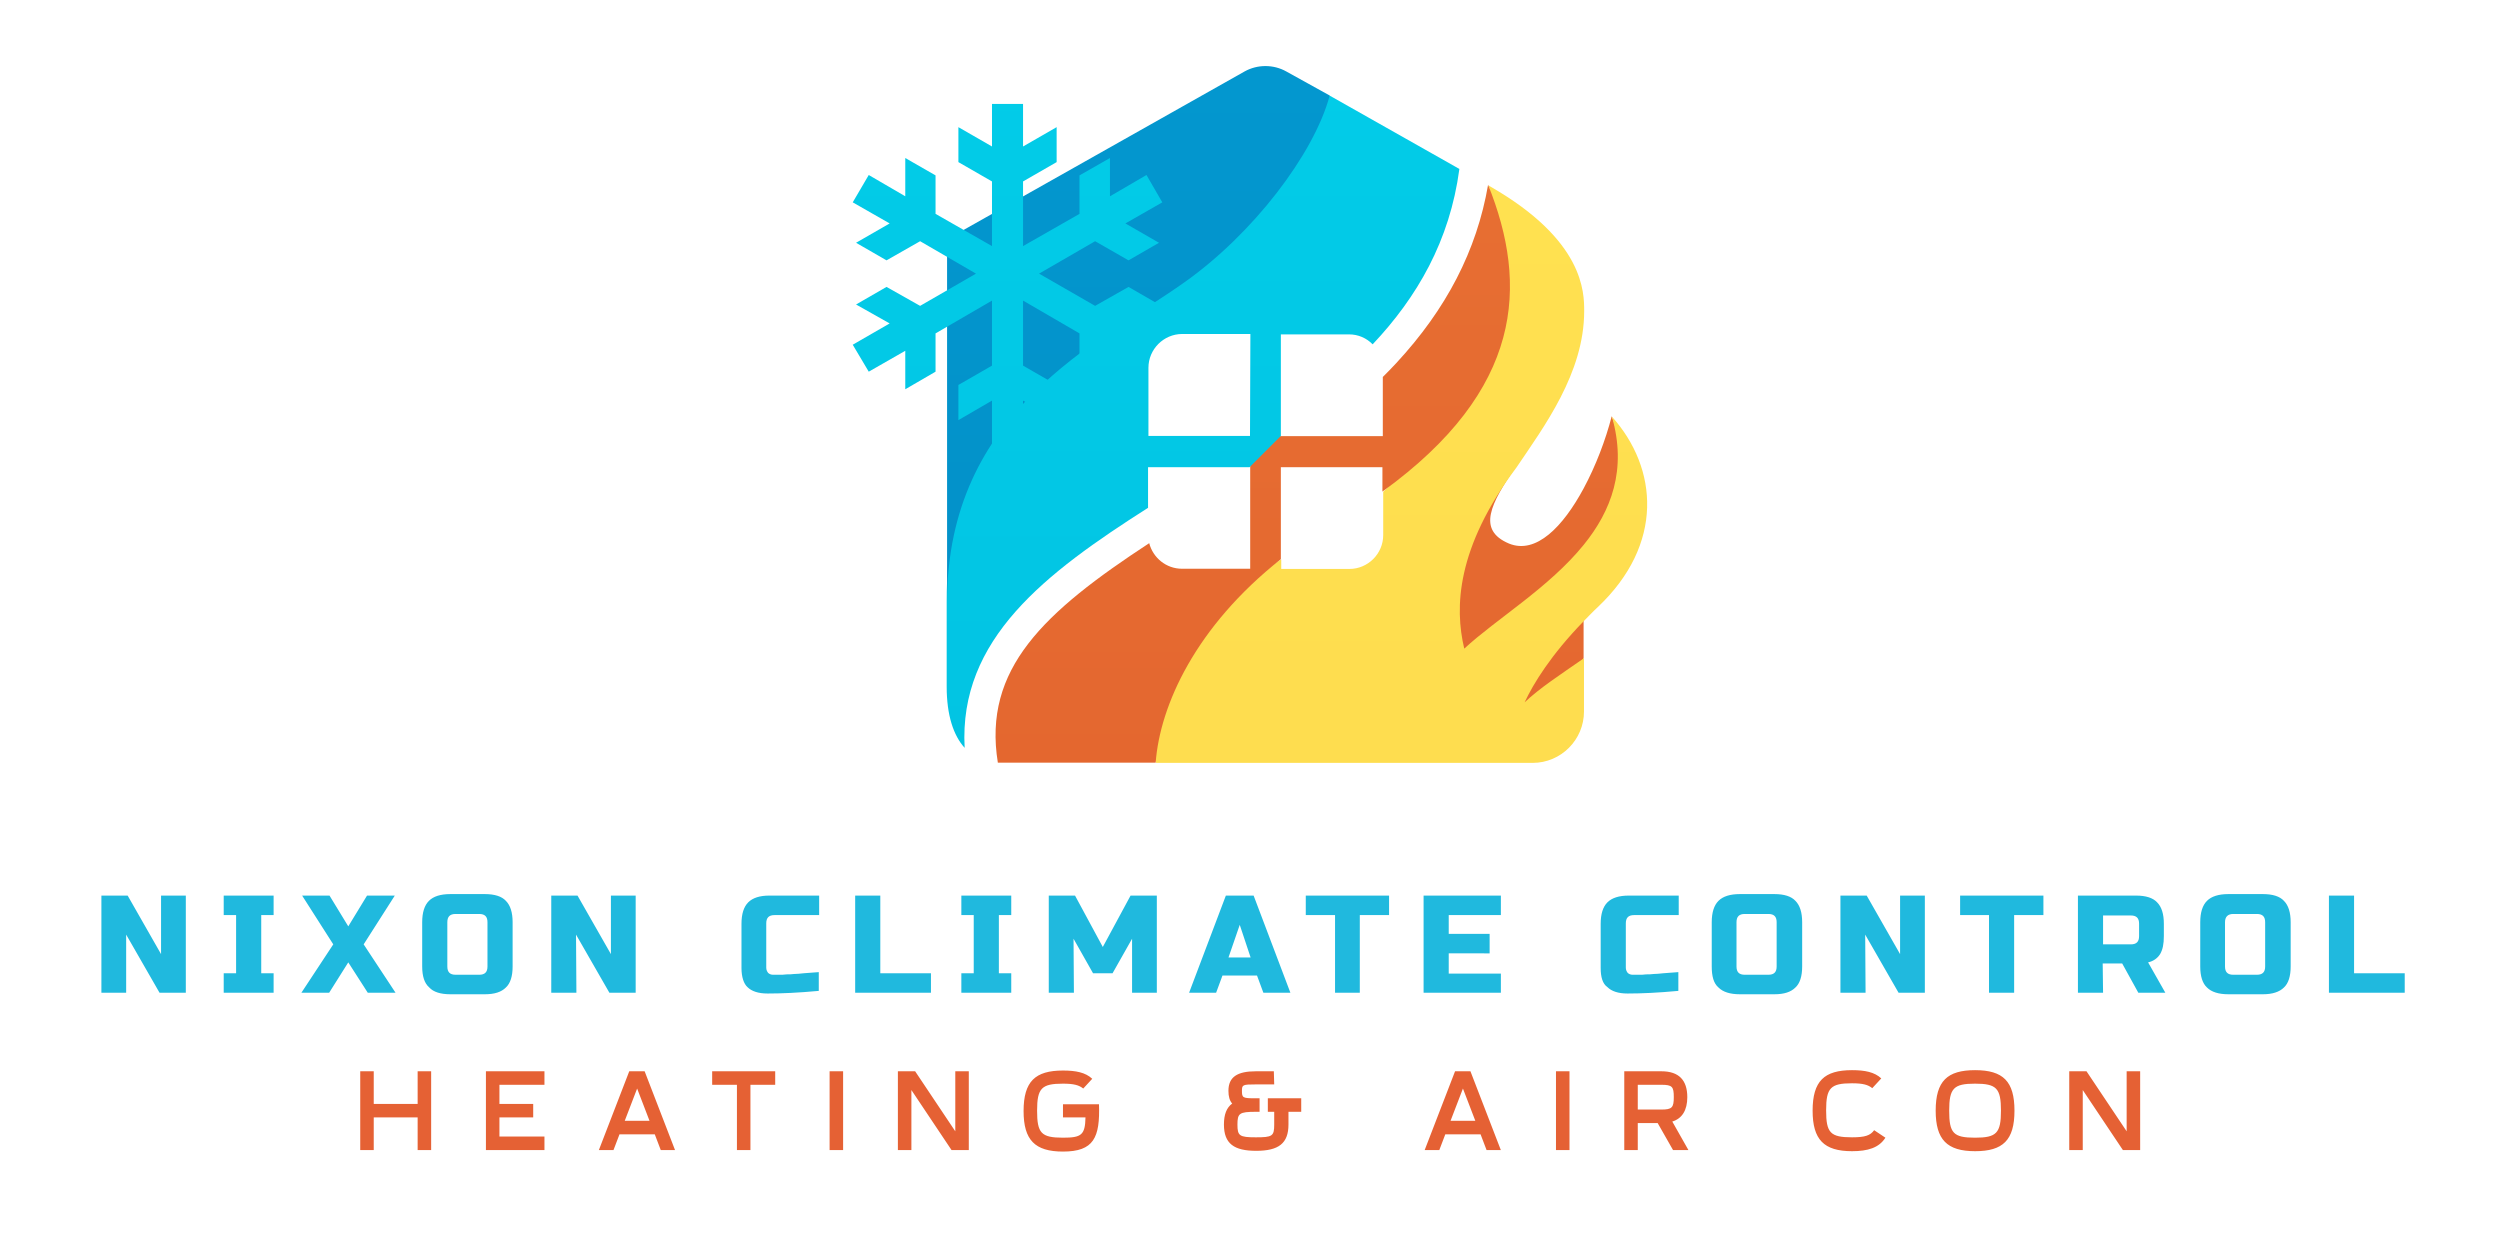 <?xml version="1.0" encoding="utf-8"?>
<!-- Generator: Adobe Illustrator 27.0.1, SVG Export Plug-In . SVG Version: 6.00 Build 0)  -->
<svg version="1.1" id="Layer_1" xmlns="http://www.w3.org/2000/svg" xmlns:xlink="http://www.w3.org/1999/xlink" x="0px" y="0px"
	 viewBox="0 0 1280 632.5" style="enable-background:new 0 0 1280 632.5;" xml:space="preserve">
<style type="text/css">
	.st0{fill:url(#SVGID_1_);}
	.st1{fill:url(#SVGID_00000055668152778948813040000009361156009758129335_);}
	.st2{fill:url(#SVGID_00000174598412484052543090000008380921273940693665_);}
	.st3{fill:url(#SVGID_00000038411976382455297130000002040567719293854908_);}
	.st4{fill:url(#SVGID_00000010277431553242312150000015020821892581367444_);}
	.st5{fill:url(#SVGID_00000173152769650927850680000011487847697506761652_);}
	.st6{fill:#20B9DE;}
	.st7{fill:#E56134;}
</style>
<linearGradient id="SVGID_1_" gradientUnits="userSpaceOnUse" x1="-351.108" y1="557.584" x2="-351.108" y2="410.995" gradientTransform="matrix(28.036 0 0 -28.036 10629.681 15735.56)">
	<stop  offset="0" style="stop-color:#E76E32"/>
	<stop  offset="1" style="stop-color:#BC0C0C"/>
</linearGradient>
<path class="st0" d="M810.8,317.9V337c-9.2,19.3-30,23.4-37.8,30.6C777.7,358.2,790.2,324.9,810.8,317.9z M825.2,213.1
	c-3.1,12.1-8.2,25.5-14.4,37c-10.5,19.5-24.3,33.9-38.2,28.2c-16.6-7-9.2-20.5,3.3-39.2c-37.2,31.6-37,84.9-31.7,106
	c16.4-15.2,59.8-39.3,71.7-64.1C830.1,264,835.6,240.4,825.2,213.1z"/>
<linearGradient id="SVGID_00000022546038752502037360000002053137460480985527_" gradientUnits="userSpaceOnUse" x1="-284.762" y1="542.505" x2="-284.762" y2="395.916" gradientTransform="matrix(28.036 0 0 -28.036 8699.712 15312.816)">
	<stop  offset="0" style="stop-color:#FFE150"/>
	<stop  offset="0.125" style="stop-color:#FDD94E"/>
	<stop  offset="0.322" style="stop-color:#F9C249"/>
	<stop  offset="0.568" style="stop-color:#F19D41"/>
	<stop  offset="0.849" style="stop-color:#E76936"/>
	<stop  offset="1" style="stop-color:#E14B30"/>
</linearGradient>
<path style="fill:url(#SVGID_00000022546038752502037360000002053137460480985527_);" d="M818,310.9c-2.5,2.3-4.9,4.9-7.2,7.2
	c-16.8,17.3-25.7,31.9-30.2,41.5c7.6-7.2,17.7-13.8,30.4-22.6v27.3c0,14.4-11.7,26.3-26.3,26.3H591.9c-11.7-31,13.2-72.5,64.1-104.2
	v4.9h34.9c9.5,0,17.3-7.8,17.3-17.3v-22.2c63.3-61,67-98.2,54-156.8c0.4,0.2,0.8,0.4,1,0.6c47.9,27.5,47.9,54.1,47.9,63.7
	c0,31.7-20.6,59.2-34.7,80.1c-30.8,41.1-31.7,71.7-26.7,92.7c16.4-15.2,43.4-31.2,61.2-53.2c14-17.3,22.2-38.4,14.4-65.6
	C849,239.8,852.1,278.7,818,310.9z"/>
<linearGradient id="SVGID_00000016046295065735031380000009328021476112734597_" gradientUnits="userSpaceOnUse" x1="-214.046" y1="542.505" x2="-214.046" y2="395.916" gradientTransform="matrix(28.036 0 0 -28.036 6642.365 15312.816)">
	<stop  offset="0" style="stop-color:#E76E32"/>
	<stop  offset="1" style="stop-color:#BC0C0C"/>
</linearGradient>
<path style="fill:url(#SVGID_00000016046295065735031380000009328021476112734597_);" d="M707.8,251.7v-12.5h-52v47.1
	c-43.6,34.5-61.9,74.8-64.1,104.2h-80.8c-7.8-48.1,23.6-77.1,77.5-112.4c1.9,7.4,8.6,13.1,16.8,13.1h34.9v-52v-6.6l9.3-9.3h6.6h52
	V193c2.3-2.3,4.7-4.7,6.8-7c25.7-27.7,41.3-57.7,47.1-91.4C782.6,146.1,779.9,199.5,707.8,251.7z"/>
<linearGradient id="SVGID_00000018944074589059360490000016553164358595438216_" gradientUnits="userSpaceOnUse" x1="-190.022" y1="536.5" x2="-190.022" y2="355.558" gradientTransform="matrix(28.036 0 0 -28.036 5943.318 15076.545)">
	<stop  offset="0" style="stop-color:#02CCE8"/>
	<stop  offset="0.634" style="stop-color:#0482B9"/>
	<stop  offset="1" style="stop-color:#057CBF"/>
</linearGradient>
<path style="fill:url(#SVGID_00000018944074589059360490000016553164358595438216_);" d="M680.7,48.9
	c-16.9,29.4-47.7,59.4-82.8,84.3c-44,31.2-113.2,55.5-113.2,175.1v43.2c0,14.8,3.5,25.1,9.2,31.4c-3.1-55.7,41.3-89.4,93.9-122.9
	v-20.8h52l16-16v-52h34.9c4.7,0,9,1.9,12.1,5.1c22.8-24.2,39.5-53,44.4-89.8L680.7,48.9z M640,223.2h-52v-34.9
	c0-9.5,7.8-17.3,17.3-17.3h34.9L640,223.2L640,223.2z"/>
<linearGradient id="SVGID_00000111167835216663196290000008812251820518065823_" gradientUnits="userSpaceOnUse" x1="-158.612" y1="522.295" x2="-158.612" y2="341.353" gradientTransform="matrix(28.036 0 0 -28.036 5029.607 14678.288)">
	<stop  offset="0" style="stop-color:#0397CF"/>
	<stop  offset="0.353" style="stop-color:#046FA4"/>
	<stop  offset="0.67" style="stop-color:#055183"/>
	<stop  offset="0.845" style="stop-color:#054677"/>
</linearGradient>
<path style="fill:url(#SVGID_00000111167835216663196290000008812251820518065823_);" d="M680.8,48.9c-8,30-39.5,71.1-74.6,95.8
	c-44,31.2-121.3,65.4-121.3,163.6V122.5l152.3-85.9c6.6-3.7,14.8-3.7,21.4,0L680.8,48.9z"/>
<linearGradient id="SVGID_00000003082559865075072180000016013777013154672785_" gradientUnits="userSpaceOnUse" x1="-95.255" y1="513.086" x2="-95.255" y2="332.144" gradientTransform="matrix(28.036 0 0 -28.036 3186.392 14420.106)">
	<stop  offset="0" style="stop-color:#02CCE8"/>
	<stop  offset="0.634" style="stop-color:#0482B9"/>
	<stop  offset="1" style="stop-color:#057CBF"/>
</linearGradient>
<polygon style="fill:url(#SVGID_00000003082559865075072180000016013777013154672785_);" points="593.4,155.9 577.8,146.9 
	560.7,156.6 532,140.1 560.7,123.5 577.8,133.3 593.4,124.3 576.2,114.4 595.1,103.6 587,89.6 568.3,100.5 568.3,80.9 552.7,89.8 
	552.7,109.5 523.8,126 523.8,92.9 541,83 541,65.1 523.8,75 523.8,53.2 507.9,53.2 507.9,75 490.7,65.1 490.7,83 507.9,92.9 
	507.9,126 479,109.5 479,89.8 463.5,80.9 463.5,100.5 444.8,89.6 436.6,103.6 455.5,114.4 438.3,124.3 453.9,133.3 471.1,123.5 
	499.7,140.1 471.1,156.6 453.9,146.9 438.3,155.9 455.5,165.6 436.6,176.5 444.8,190.3 463.5,179.6 463.5,199.3 479,190.3 
	479,170.7 507.9,153.9 507.9,187.2 490.7,197.1 490.7,215.1 507.9,205.1 507.9,230.3 523.8,226.7 523.8,205.1 541,215.1 541,197.1 
	523.8,187.2 523.8,153.9 552.7,170.7 552.7,190.3 568.3,199.3 568.3,179.6 583.4,188.4 590.8,174.2 576.2,165.6 "/>
<g id="text-logo" transform="matrix(1.921 0 0 1.921 641.664 677.533)">
	<g>
		<g id="text-logo-path-0" transform="matrix(1 0 0 1 0 0)">
			<path class="st6" d="M-300.3-88.1h-6.7V-114h7l8.9,15.6V-114h6.6v25.9h-7l-8.9-15.5v15.5H-300.3z M-261.1-88.1h-13.3v-5.2h3.3
				v-15.5h-3.3v-5.2h13.3v5.2h-3.3v15.5h3.3V-88.1z M-246.3-88.1h-7.4l8.5-12.9l-8.3-13h7.3l5,8.2l5-8.2h7.4l-8.3,13l8.5,12.9h-7.4
				l-5.2-8.1L-246.3-88.1z M-221.5-95.1L-221.5-95.1v-11.8c0-2.6,0.6-4.5,1.8-5.7s3.1-1.8,5.7-1.8l0,0h9.2c2.6,0,4.5,0.6,5.6,1.8
				c1.2,1.2,1.8,3.1,1.8,5.7l0,0v11.8c0,2.6-0.6,4.5-1.8,5.6c-1.2,1.2-3,1.8-5.6,1.8l0,0h-9.2c-2.6,0-4.5-0.6-5.6-1.8
				C-220.9-90.6-221.5-92.5-221.5-95.1z M-214.8-106.9v11.8c0,1.5,0.7,2.2,2.2,2.2l0,0h6.3c1.5,0,2.2-0.7,2.2-2.2l0,0v-11.8
				c0-1.5-0.7-2.2-2.2-2.2l0,0h-6.3C-214.1-109.1-214.8-108.4-214.8-106.9L-214.8-106.9z M-180.4-88.1h-6.7V-114h7l8.9,15.6V-114
				h6.6v25.9h-7l-8.9-15.5L-180.4-88.1L-180.4-88.1z M-136.4-94.7L-136.4-94.7v-11.8c0-2.6,0.6-4.5,1.8-5.7s3.1-1.8,5.6-1.8l0,0
				h13.3v5.2h-11.9c-1.5,0-2.2,0.7-2.2,2.2l0,0v11.8c0,0.6,0.2,1,0.5,1.4c0.3,0.3,0.8,0.5,1.3,0.5c0.5,0,1.1,0,1.7,0s1.3,0,1.9-0.1
				c0.7,0,1.3,0,2-0.1c0.7,0,1.6-0.1,2.6-0.2c1.1-0.1,2.4-0.2,4-0.3l0,0v5c-5.4,0.5-9.9,0.7-13.4,0.7l0,0c-0.1,0-0.2,0-0.3,0l0,0
				c-2.4,0-4.2-0.6-5.3-1.7C-135.8-90.5-136.4-92.3-136.4-94.7z M-85.9-88.1h-20.2V-114h6.7v20.7h13.5L-85.9-88.1L-85.9-88.1z
				 M-64.5-88.1h-13.3v-5.2h3.3v-15.5h-3.3v-5.2h13.3v5.2h-3.3v15.5h3.3V-88.1z M-47.8-88.1h-6.7V-114h7l7.4,13.7l7.4-13.7h7v25.9
				h-6.6v-14.4l-5.2,9.2h-5.2l-5.2-9.2L-47.8-88.1L-47.8-88.1z M-9.9-88.1h-7.2l9.8-25.9h7.4l9.8,25.9H2.7L1-92.7h-9.2L-9.9-88.1z
				 M-3.6-106.2l-3,8.7h5.9L-3.6-106.2z M21.8-108.8H14v-5.2h22.2v5.2h-7.8v20.7h-6.6C21.8-88.1,21.8-108.8,21.8-108.8z M66-88.1
				H45.4V-114H66v5.2H52.1v5H63v5.2H52.1v5.4H66V-88.1z M92.6-94.7L92.6-94.7v-11.8c0-2.6,0.6-4.5,1.8-5.7c1.2-1.2,3.1-1.8,5.7-1.8
				l0,0h13.3v5.2h-11.9c-1.5,0-2.2,0.7-2.2,2.2l0,0v11.8c0,0.6,0.2,1,0.5,1.4c0.3,0.3,0.8,0.5,1.3,0.5s1.1,0,1.7,0s1.3,0,1.9-0.1
				c0.7,0,1.3,0,2-0.1c0.7,0,1.6-0.1,2.6-0.2c1.1-0.1,2.4-0.2,4-0.3l0,0v5c-5.4,0.5-9.8,0.7-13.4,0.7l0,0c-0.1,0-0.2,0-0.2,0l0,0
				c-2.4,0-4.2-0.6-5.3-1.7C93.1-90.5,92.6-92.3,92.6-94.7z M122.2-95.1L122.2-95.1v-11.8c0-2.6,0.6-4.5,1.8-5.7
				c1.2-1.2,3.1-1.8,5.7-1.8l0,0h9.2c2.6,0,4.5,0.6,5.6,1.8c1.2,1.2,1.8,3.1,1.8,5.7l0,0v11.8c0,2.6-0.6,4.5-1.8,5.6
				c-1.2,1.2-3,1.8-5.6,1.8l0,0h-9.2c-2.6,0-4.5-0.6-5.7-1.8C122.7-90.6,122.2-92.5,122.2-95.1z M128.8-106.9v11.8
				c0,1.5,0.7,2.2,2.2,2.2l0,0h6.3c1.5,0,2.2-0.7,2.2-2.2l0,0v-11.8c0-1.5-0.7-2.2-2.2-2.2l0,0H131
				C129.5-109.1,128.8-108.4,128.8-106.9L128.8-106.9z M163.2-88.1h-6.7V-114h7l8.9,15.6V-114h6.6v25.9h-7l-8.9-15.5L163.2-88.1
				L163.2-88.1z M196.2-108.8h-7.8v-5.2h22.2v5.2h-7.8v20.7h-6.7v-20.7H196.2z M226.5-88.1h-6.7V-114h15.5c2.6,0,4.5,0.6,5.6,1.8
				c1.2,1.2,1.8,3.1,1.8,5.7l0,0v3.3c0,2.1-0.3,3.6-1,4.8c-0.7,1.1-1.8,1.9-3.2,2.2l0,0l4.6,8.1h-7.2l-4.3-7.8h-5.2L226.5-88.1
				L226.5-88.1z M226.5-108.8v7.8h7.4c1.5,0,2.2-0.7,2.2-2.2l0,0v-3.3c0-1.5-0.7-2.2-2.2-2.2l0,0h-7.4V-108.8z M252.4-95.1
				L252.4-95.1v-11.8c0-2.6,0.6-4.5,1.8-5.7s3.1-1.8,5.7-1.8l0,0h9.2c2.6,0,4.5,0.6,5.6,1.8c1.2,1.2,1.8,3.1,1.8,5.7l0,0v11.8
				c0,2.6-0.6,4.5-1.8,5.6c-1.2,1.2-3.1,1.8-5.6,1.8l0,0h-9.2c-2.6,0-4.5-0.6-5.7-1.8C253-90.6,252.4-92.5,252.4-95.1z M259-106.9
				v11.8c0,1.5,0.7,2.2,2.2,2.2l0,0h6.3c1.5,0,2.2-0.7,2.2-2.2l0,0v-11.8c0-1.5-0.7-2.2-2.2-2.2l0,0h-6.3
				C259.8-109.1,259-108.4,259-106.9L259-106.9z M306.9-88.1h-20.2V-114h6.7v20.7h13.5V-88.1z"/>
		</g>
	</g>
</g>
<g id="tagline-6f83c4b1-eb20-476b-821a-7abba4a33f02-logo" transform="matrix(1.921 0 0 1.921 640.101 762.687)">
	<g>
		<g id="tagline-6f83c4b1-eb20-476b-821a-7abba4a33f02-logo-path-0" transform="matrix(1 0 0 1 5.684342e-14 0)">
			<path class="st7" d="M-233.6-90.5v-8.7h11.7v8.7h3.6v-21h-3.6v8.7h-11.7v-8.7h-3.6v21H-233.6z M-203.7-90.5h15.6v-3.6h-12v-5.1h9
				v-3.6h-9v-5.1h12v-3.6h-15.6V-90.5z M-169.7-90.5l1.6-4.2h9.4l1.6,4.2h3.8l-8.1-21h-4.1l-8.1,21H-169.7z M-166.7-98.3l3.3-8.6
				l3.3,8.6H-166.7z M-133.2-90.5v-17.4h6.6v-3.6h-16.8v3.6h6.6v17.4H-133.2z M-108.5-90.5v-21h-3.6v21H-108.5z M-90.3-90.5v-16
				l10.7,16h4.6v-21h-3.6v16l-10.7-16h-4.6v21H-90.3z M-49.9-99.2h6c-0.1,4.7-1.1,5.4-6,5.4c-5.8,0-6.9-1.2-6.9-7.2s1.2-7.2,6.9-7.2
				c2.9,0,4.3,0.4,5.4,1.3l2.4-2.6c-1.8-1.7-4.4-2.2-7.8-2.2c-7.4,0-10.5,2.9-10.5,10.8c0,7.7,3,10.8,10.5,10.8
				c8.2,0,9.9-3.7,9.6-12.6h-9.6L-49.9-99.2L-49.9-99.2z M6.3-111.5H1.5c-4.9,0-7.3,1.5-7.3,5.2c0,1.5,0.3,2.6,1,3.4
				C-6.3-101.8-7-100-7-97.3c0,5.1,2.7,7,8.6,7c6,0,8.6-2,8.6-7v-3.4h3.4v-3.6H4.7v3.6h1.7v3.4c0,3.1-0.5,3.4-4.9,3.4
				s-4.9-0.4-4.9-3.4s0.5-3.4,4.9-3.4h1v-3.6h-1c-3.5,0-3.7-0.1-3.7-2c0-1.6,0.2-1.7,3.7-1.7h4.9L6.3-111.5L6.3-111.5z M50.4-90.5
				l1.6-4.2h9.4l1.6,4.2h3.8l-8.1-21h-4.1l-8.1,21H50.4z M53.4-98.3l3.3-8.6l3.3,8.6H53.4z M85.1-90.5v-21h-3.6v21H85.1z
				 M103.3-90.5v-7.2h5.3l4.1,7.2h4.1l-4.3-7.6c2.6-0.8,4-3,4-6.5c0-4.5-2.2-6.9-6.9-6.9h-9.9v21H103.3z M103.3-101.3v-6.6h6.3
				c2.9,0,3.3,0.5,3.3,3.3s-0.5,3.3-3.3,3.3L103.3-101.3L103.3-101.3z M169.3-93.8l-3-2c-1,1.4-2.4,1.9-5.9,1.9
				c-5.8,0-6.9-1.2-6.9-7.2s1.2-7.2,6.9-7.2c2.9,0,4.3,0.4,5.4,1.3l2.4-2.6c-1.8-1.7-4.4-2.2-7.8-2.2c-7.4,0-10.5,2.9-10.5,10.8
				c0,7.7,3,10.8,10.5,10.8C164.6-90.2,167.6-91.1,169.3-93.8z M193.2-93.8c-5.8,0-6.9-1.2-6.9-7.2s1.2-7.2,6.9-7.2s6.9,1.2,6.9,7.2
				C200.1-95,198.9-93.8,193.2-93.8z M182.7-101c0,7.7,3,10.8,10.5,10.8c7.4,0,10.5-2.9,10.5-10.8c0-7.8-3-10.8-10.5-10.8
				C185.8-111.8,182.7-108.9,182.7-101z M221.9-90.5v-16l10.7,16h4.6v-21h-3.6v16l-10.7-16h-4.6v21H221.9z"/>
		</g>
	</g>
</g>
</svg>
